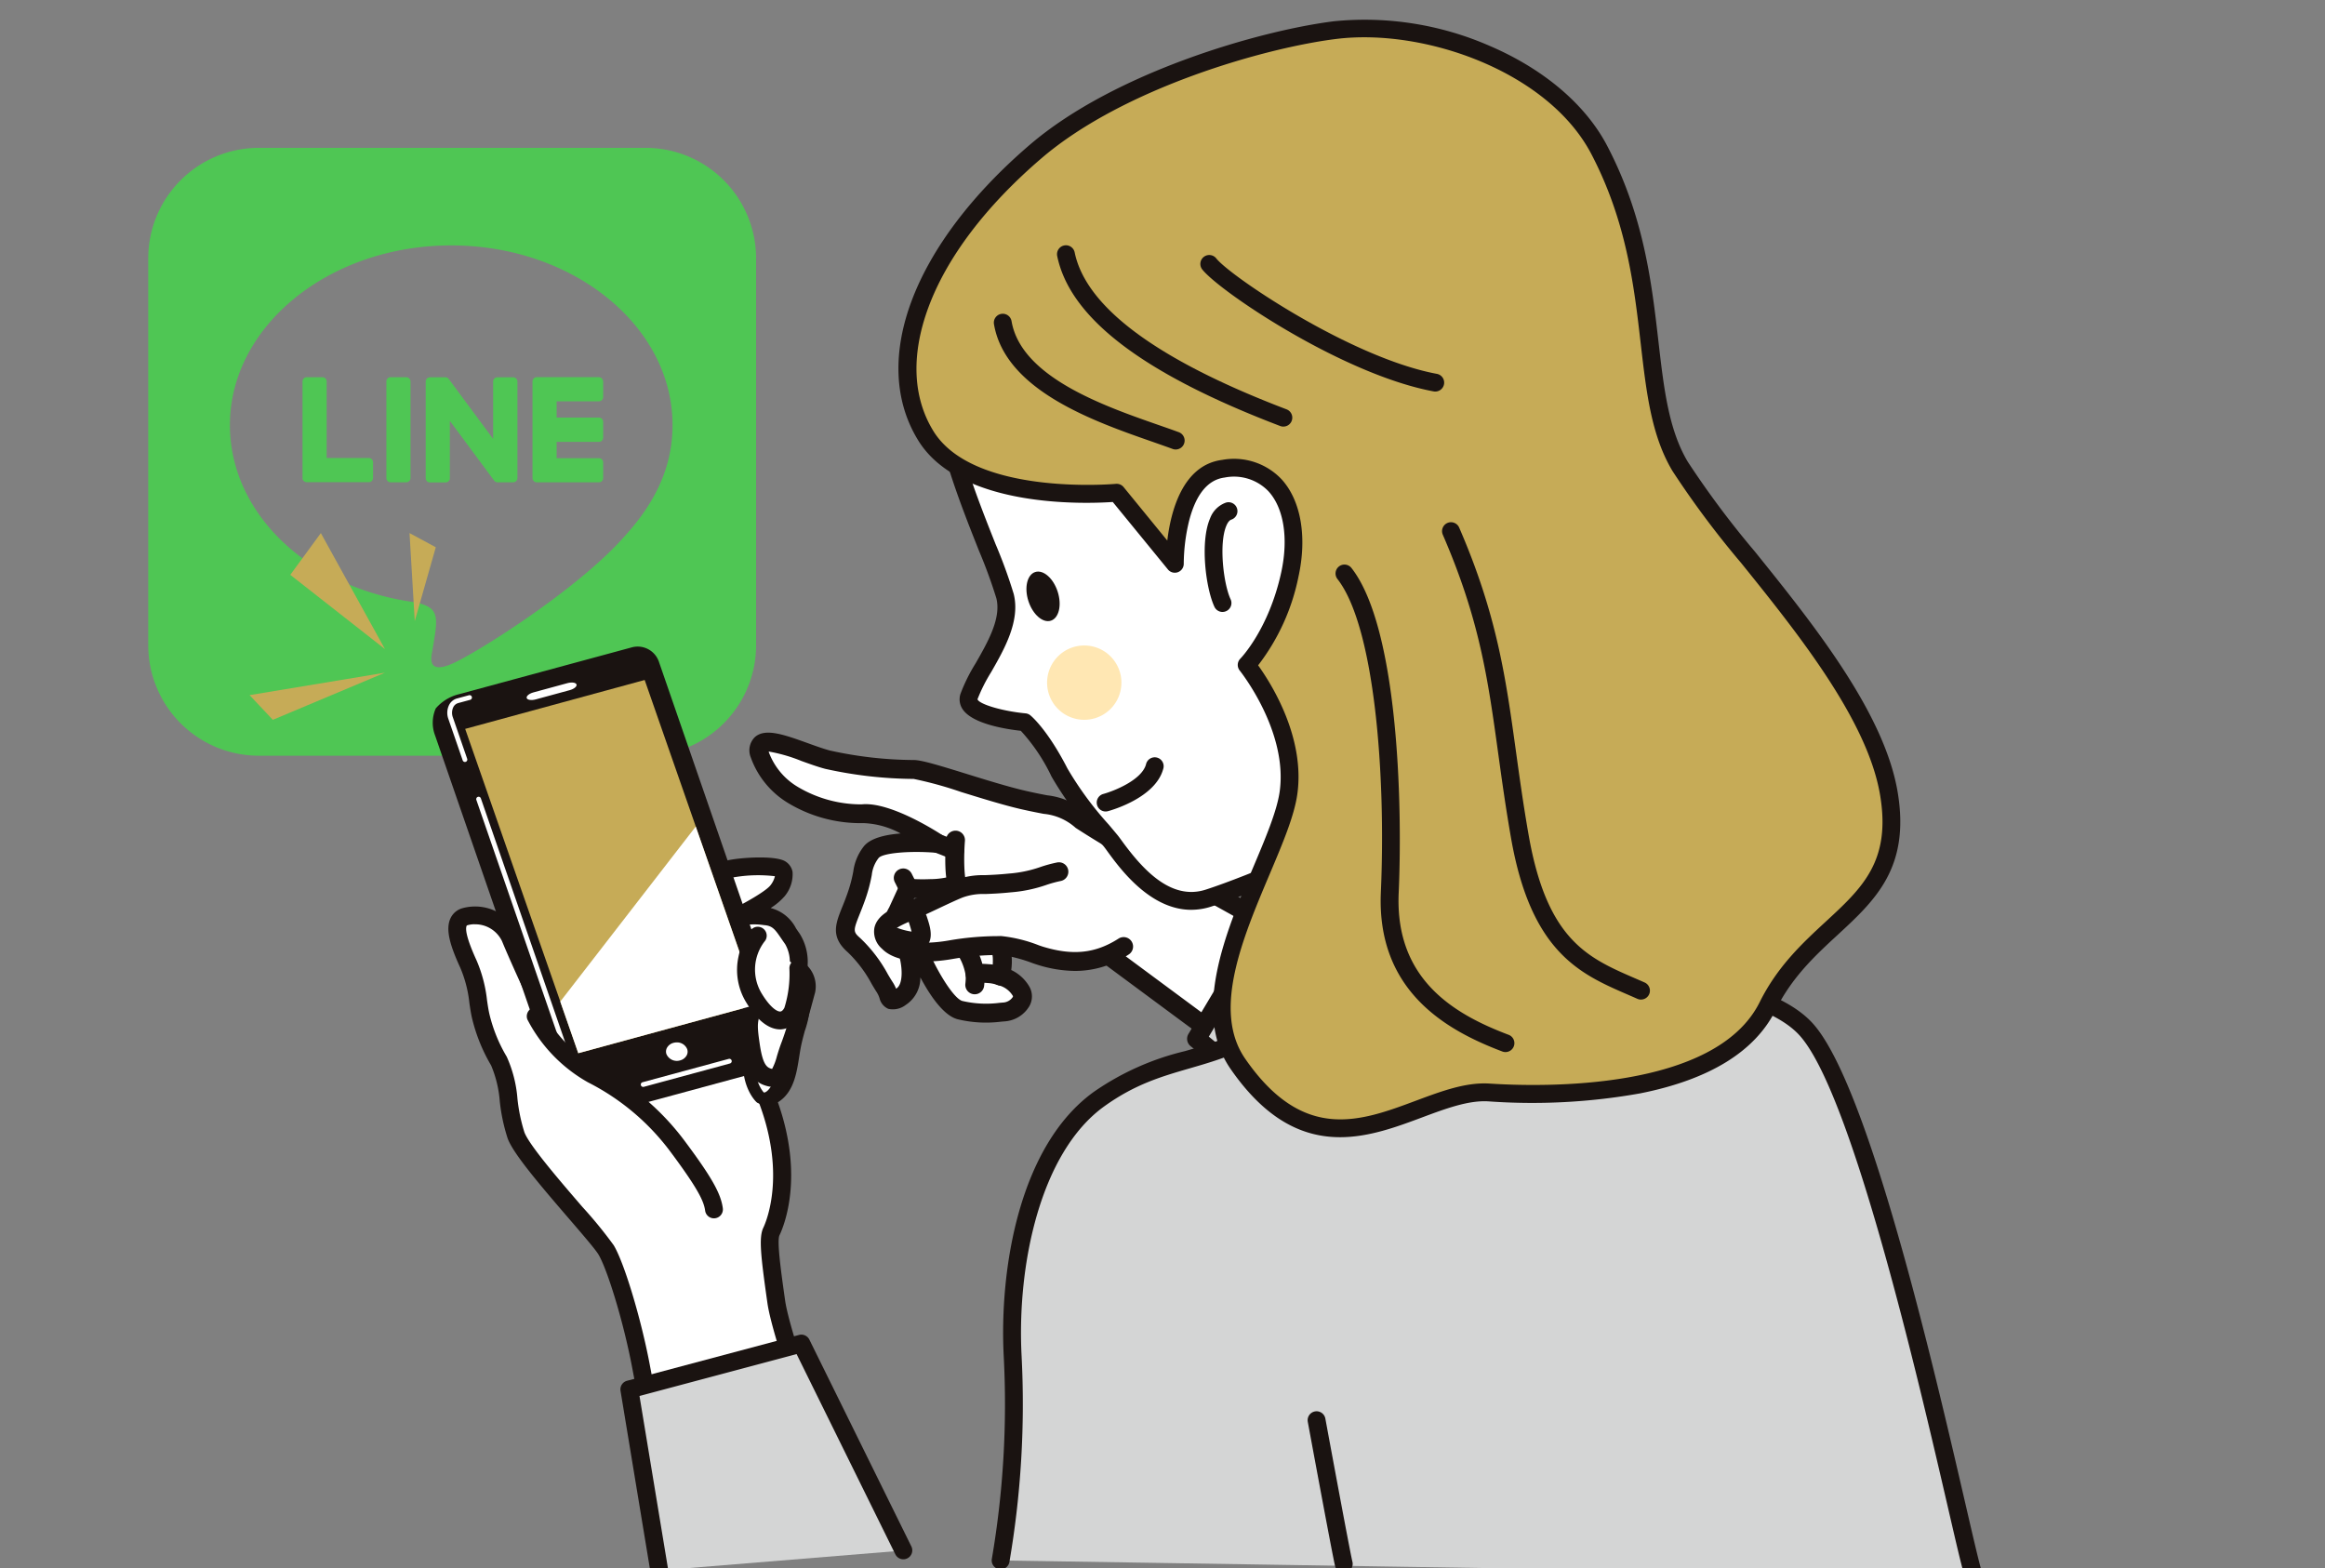 <svg xmlns="http://www.w3.org/2000/svg" xmlns:xlink="http://www.w3.org/1999/xlink" width="298" height="201" viewBox="0 0 298 201"><rect x="0" y="0" width="298" height="201" fill="#808080" stroke="none"/><defs><style>.a{fill:#fff;}.b{fill:none;}.c{clip-path:url(#a);}.d{fill:#4fc654;}.e{clip-path:url(#b);}.f{fill:#1a1311;}.g{fill:#d4d5d5;}.h{fill:#c6ab57;}.i{opacity:0.3;}.j{clip-path:url(#d);}.k{fill:#ffaf00;}</style><clipPath id="a"><rect class="a" width="298" height="201" transform="translate(458 2131)"/></clipPath><clipPath id="b"><rect class="b" width="222.206" height="200.619"/></clipPath><clipPath id="d"><rect class="b" width="9.525" height="9.525"/></clipPath></defs><g transform="translate(-458 -2131)"><g class="c"><path class="d" d="M47.32,32.2V44.561a.549.549,0,0,1-.556.556H44.781a.575.575,0,0,1-.452-.226L38.659,37.24v7.339a.549.549,0,0,1-.556.556H36.12a.549.549,0,0,1-.556-.556V32.214a.549.549,0,0,1,.556-.556h1.965a.525.525,0,0,1,.452.243l5.669,7.652V32.214a.549.549,0,0,1,.556-.556h1.983a.55.55,0,0,1,.574.539Zm-14.26-.556H31.077a.549.549,0,0,0-.556.556V44.561a.549.549,0,0,0,.556.556h1.983a.549.549,0,0,0,.556-.556V32.2a.56.56,0,0,0-.556-.556ZM28.277,42H22.869V32.2a.549.549,0,0,0-.556-.556H20.33a.549.549,0,0,0-.556.556V44.561a.511.511,0,0,0,.157.383.587.587,0,0,0,.383.157H28.26a.549.549,0,0,0,.556-.556V42.561A.557.557,0,0,0,28.277,42ZM57.754,31.64H49.807a.56.56,0,0,0-.556.556V44.561a.56.56,0,0,0,.556.556h7.947a.549.549,0,0,0,.556-.556V42.579a.549.549,0,0,0-.556-.556H52.346V39.935h5.408a.549.549,0,0,0,.556-.556v-2a.549.549,0,0,0-.556-.556H52.346V34.736h5.408a.549.549,0,0,0,.556-.556V32.2A.585.585,0,0,0,57.754,31.64ZM77.91,16.458V66.073A14.165,14.165,0,0,1,63.7,80.16H14.086A14.176,14.176,0,0,1,0,65.952V16.336A14.176,14.176,0,0,1,14.208,2.25H63.823A14.165,14.165,0,0,1,77.91,16.458ZM67.2,37.779c0-12.7-12.73-23.025-28.364-23.025S10.469,25.084,10.469,37.779c0,11.373,10.087,20.9,23.721,22.712,3.322.713,2.939,1.93,2.191,6.4-.122.713-.574,2.8,2.452,1.53S55.163,58.8,61.128,51.952C65.232,47.431,67.2,42.857,67.2,37.779Z" transform="translate(477 2147.7)"/><g transform="translate(489.99 2133.491)"><g class="e"><g class="e"><path class="a" d="M192.321,244.491c-2.9-.49-8.361-2.169-8.361-2.169s.061,1.06.194,2.136a9.112,9.112,0,0,1-.194,2.559,4.2,4.2,0,0,1,2.643,1.976c.636,1.173-.769,2.522-2.206,2.62a15.911,15.911,0,0,1-5.667-.241c-2.33-.644-5.1-7.074-5.1-7.074-.861-2.116-.456-3.077.346-4.039s3.347-3.509,4.262-3.8l-.416-1.024a11.213,11.213,0,0,1-2.872.373,22.434,22.434,0,0,1-2.806-.053l-1.392,3.033a2.97,2.97,0,0,0-.4,1.357c.1.437.828,1.254,1.538,3.193s1.111,5.276-.689,6.327-1.259.035-2.088-1.22-1.964-3.657-3.945-5.4-.906-2.814.279-6.16.566-3.89,1.9-5.7,8.573-1.166,8.573-1.166-6.3-4.171-9.642-3.809a16.991,16.991,0,0,1-8.937-2.412,9.94,9.94,0,0,1-4.231-5.121c-.979-3.58,5.151-.322,8.68.607a51.965,51.965,0,0,0,11.019,1.254c1.587-.009,9.3,2.812,14.041,3.908s4.713.552,7.463,2.617a119.91,119.91,0,0,0,13.182,7.37s17,9.318,17.219,9.864-10.908,11.915-10.908,11.915l-16.228-12.013a11.871,11.871,0,0,1-5.244.3" transform="translate(-87.692 -124.397)"/><path class="f" d="M212.171,255.785a1.208,1.208,0,0,1-.72-.237l-15.758-11.665a13.419,13.419,0,0,1-5.2.171c-1.945-.328-4.931-1.152-6.8-1.7.012.107.024.214.038.322a8.21,8.21,0,0,1-.038,1.928,5.266,5.266,0,0,1,2.349,2.178,2.537,2.537,0,0,1-.04,2.473,4,4,0,0,1-3.147,1.931c-.133.009-.286.023-.458.037a15.534,15.534,0,0,1-5.614-.319c-1.835-.507-3.588-3.189-4.739-5.356a4.16,4.16,0,0,1-1.867,3.526,2.7,2.7,0,0,1-2.238.506,1.973,1.973,0,0,1-1.128-1.363,3.291,3.291,0,0,0-.341-.74c-.208-.315-.429-.688-.662-1.082a16.226,16.226,0,0,0-3.073-4.073c-2.239-1.968-1.56-3.662-.7-5.807.2-.488.417-1.041.639-1.667a17.988,17.988,0,0,0,.775-2.889,6.553,6.553,0,0,1,1.287-3.127c.817-1.114,2.763-1.574,4.775-1.73a10.727,10.727,0,0,0-4.738-1.327,18.005,18.005,0,0,1-9.721-2.6,11.214,11.214,0,0,1-4.745-5.821,2.394,2.394,0,0,1,.5-2.579c1.324-1.224,3.753-.349,6.829.759,1.034.372,2.011.724,2.826.939a50.764,50.764,0,0,0,10.63,1.213c.031,0,.059,0,.087,0,1,0,3.124.644,6.79,1.78,2.514.779,5.363,1.661,7.518,2.159,1.2.278,2.094.449,2.809.585a9.355,9.355,0,0,1,5.108,2.243c2.6,1.954,11.926,6.833,12.793,7.175a1.184,1.184,0,0,1,.243.1c17.374,9.525,17.552,9.963,17.758,10.469.35.859.433,1.063-5.613,7.45-2.73,2.884-5.523,5.739-5.551,5.768a1.208,1.208,0,0,1-.865.363m-16.228-14.434a1.209,1.209,0,0,1,.72.238l15.38,11.386c3.893-3.994,7.9-8.249,9.375-10.01-2.653-1.642-10.833-6.2-16.111-9.093a119.748,119.748,0,0,1-13.356-7.479,7.1,7.1,0,0,0-4.11-1.8c-.735-.141-1.649-.316-2.9-.6-2.242-.518-5.136-1.415-7.69-2.205a48.567,48.567,0,0,0-6.069-1.671c-.03,0-.052,0-.081,0a53.652,53.652,0,0,1-11.257-1.293c-.919-.242-1.992-.628-3.03-1a20.251,20.251,0,0,0-4.206-1.217c.008.037.018.077.03.123a8.663,8.663,0,0,0,3.717,4.421,15.928,15.928,0,0,0,8.154,2.228c3.666-.392,9.758,3.552,10.44,4a1.21,1.21,0,0,1-.776,2.214c-3.436-.3-7.006.017-7.49.677a4.26,4.26,0,0,0-.863,2.156,20.352,20.352,0,0,1-.869,3.236c-.238.673-.47,1.25-.673,1.759-.86,2.146-.857,2.29.052,3.089a18.443,18.443,0,0,1,3.558,4.658c.228.384.424.716.6.98a4.924,4.924,0,0,1,.446.854l.021-.013c.943-.55.843-3.006.163-4.866a13.308,13.308,0,0,0-1.1-2.3,3.713,3.713,0,0,1-.483-1.043,3.492,3.492,0,0,1,.5-2.163l1.376-3a1.2,1.2,0,0,1,1.236-.7,22.172,22.172,0,0,0,2.636.045,10.523,10.523,0,0,0,2.538-.315,1.218,1.218,0,0,1,1.488.7l.417,1.024a1.209,1.209,0,0,1-.752,1.608,20.49,20.49,0,0,0-3.7,3.424c-.468.561-.872,1.047-.155,2.809,1.221,2.825,3.249,6.072,4.306,6.364a13.447,13.447,0,0,0,4.759.242c.19-.017.359-.032.5-.041a1.6,1.6,0,0,0,1.191-.683c.058-.107.043-.136.033-.153a2.993,2.993,0,0,0-1.9-1.387,1.21,1.21,0,0,1-.857-1.432,7.78,7.78,0,0,0,.174-2.145c-.136-1.1-.2-2.169-.2-2.214a1.21,1.21,0,0,1,1.564-1.226c.054.016,5.415,1.662,8.207,2.132a10.641,10.641,0,0,0,4.657-.252,1.2,1.2,0,0,1,.386-.064m-26-3.049c.048.088.115.2.172.3.118.2.259.446.414.735a4.783,4.783,0,0,1,.89-1.487,32.65,32.65,0,0,1,2.439-2.49q-.241.013-.5.02c-.9.024-1.595.015-2.085,0l-1.047,2.279c-.011.025-.024.05-.037.074a3.586,3.586,0,0,0-.243.569M206.1,231.61c.026.006.053.012.079.019-.033-.01-.06-.015-.079-.019" transform="translate(-86.069 -122.767)"/><path class="a" d="M218.784,281.7a5.352,5.352,0,0,0-1.562-.319c-1.818-.137-1.724.064-1.724.064a8.2,8.2,0,0,0-1.747-3.9" transform="translate(-122.517 -159.077)"/><path class="f" d="M217.158,281.282a1.207,1.207,0,0,1-.464-.093,4.446,4.446,0,0,0-1.187-.23,10.576,10.576,0,0,0-1.132-.041,1.2,1.2,0,0,1-1.7-.93h0a7.016,7.016,0,0,0-1.432-3.247,1.21,1.21,0,0,1,1.765-1.656,8.48,8.48,0,0,1,1.8,3.41c.262.008.552.026.876.051a6.483,6.483,0,0,1,1.948.414,1.21,1.21,0,0,1-.477,2.322" transform="translate(-120.892 -157.453)"/><path class="a" d="M206.679,247.449s1.785.671,2.16.89" transform="translate(-118.463 -141.832)"/><path class="f" d="M207.213,247.925a1.2,1.2,0,0,1-.611-.166c-.2-.109-1.179-.5-1.974-.8a1.21,1.21,0,1,1,.851-2.265,24.618,24.618,0,0,1,2.346.98,1.21,1.21,0,0,1-.612,2.254" transform="translate(-116.838 -140.206)"/><path class="a" d="M211.855,246.438s-.394,5.017.442,6.241" transform="translate(-121.377 -141.252)"/><path class="f" d="M210.661,252.266a1.213,1.213,0,0,1-1-.529c-.971-1.422-.777-5.382-.649-7.018a1.21,1.21,0,0,1,2.413.189c-.187,2.4-.076,4.955.237,5.468a1.209,1.209,0,0,1-1,1.89" transform="translate(-119.738 -139.628)"/><path class="g" d="M315.351,307.721s-6.367-4.538-13.022-9.27-17.973-14.072-17.973-14.072l9.651-16.178,28.845,11.331" transform="translate(-162.986 -153.726)"/><path class="f" d="M313.726,307.307a1.206,1.206,0,0,1-.7-.224s-6.367-4.538-13.02-9.27c-6.613-4.7-17.927-14.031-18.041-14.125a1.21,1.21,0,0,1-.269-1.553l9.651-16.178a1.211,1.211,0,0,1,1.482-.506l28.846,11.331a1.21,1.21,0,0,1-.885,2.253L292.9,268.078l-8.592,14.4c2.7,2.209,11.577,9.432,17.1,13.36,6.655,4.733,13.022,9.271,13.022,9.271a1.21,1.21,0,0,1-.7,2.2" transform="translate(-161.362 -152.102)"/><path class="a" d="M212.819,255.949c-2.351.479-2.594,1.055-6.26,1.432s-4.762.028-6.538.749-4.8,2.272-6.58,2.994-4.332,1.887-2.414,3.846c1.483,1.514,5.209,1.462,8.026.953a38.5,38.5,0,0,1,6.388-.529c1.259-.035,4.359,1.12,4.99,1.313,4.36,1.33,7.573.818,10.668-1.157" transform="translate(-109.102 -146.704)"/><path class="f" d="M213.294,267.034a16.574,16.574,0,0,1-4.84-.795c-.12-.037-.324-.105-.586-.195a19.377,19.377,0,0,0-4.018-1.065l-.51.011a34.637,34.637,0,0,0-5.7.5c-1.561.283-6.834,1.022-9.105-1.3a2.886,2.886,0,0,1-.977-2.666c.335-1.615,2.137-2.471,3.8-3.147.857-.348,2.062-.919,3.229-1.47,1.2-.565,2.432-1.15,3.351-1.524a9.914,9.914,0,0,1,3.736-.625c.8-.031,1.8-.07,3.134-.207a15.753,15.753,0,0,0,3.963-.816,17.333,17.333,0,0,1,2.179-.6,1.21,1.21,0,1,1,.483,2.371,15.178,15.178,0,0,0-1.9.526,18,18,0,0,1-4.473.924c-1.413.146-2.453.186-3.288.218a7.648,7.648,0,0,0-2.918.449c-.856.348-2.062.919-3.228,1.47-1.2.566-2.433,1.15-3.351,1.524-2.074.843-2.317,1.283-2.342,1.4a1.168,1.168,0,0,0,.336.481c.914.933,3.77,1.182,6.947.609a37.221,37.221,0,0,1,6.076-.537l.494-.011a18.354,18.354,0,0,1,4.863,1.193c.229.078.408.14.513.172,3.826,1.167,6.716.862,9.665-1.02a1.21,1.21,0,1,1,1.3,2.04,12.345,12.345,0,0,1-6.833,2.089" transform="translate(-107.477 -145.078)"/><path class="a" d="M217.745,288.058a8.128,8.128,0,0,0,.042-1.373" transform="translate(-124.806 -164.321)"/><path class="f" d="M216.122,287.655a1.209,1.209,0,0,1-1.2-1.339,7.152,7.152,0,0,0,.048-1.067,1.21,1.21,0,0,1,2.394-.356,8.334,8.334,0,0,1-.036,1.681,1.21,1.21,0,0,1-1.2,1.08" transform="translate(-123.181 -162.708)"/><line class="a" x1="0.653" y1="1.296" transform="translate(83.793 110.059)"/><path class="f" d="M195.346,258.736a1.209,1.209,0,0,1-1.082-.666l-.653-1.3a1.21,1.21,0,1,1,2.161-1.088l.653,1.3a1.21,1.21,0,0,1-1.079,1.754" transform="translate(-110.899 -146.171)"/><path class="a" d="M193.508,272.336a7.961,7.961,0,0,0,2.915.56c1.089-.144.394-1.985.108-2.874" transform="translate(-110.914 -154.77)"/><path class="f" d="M194.484,272.5a9.729,9.729,0,0,1-3.036-.659,1.21,1.21,0,0,1,.869-2.258,8.967,8.967,0,0,0,1.817.475c-.079-.374-.236-.849-.309-1.073l-.07-.216a1.21,1.21,0,0,1,2.3-.741l.065.2c.334,1.015.792,2.406.16,3.412a1.814,1.814,0,0,1-1.328.832,3.7,3.7,0,0,1-.473.029" transform="translate(-109.289 -153.145)"/><path class="a" d="M105.324,263.61c-1.1-1.523-1.584-2.75-3.509-2.9a9.149,9.149,0,0,0-3.976.272s4.57-2.217,5.586-3.549c.677-.888,1.228-2.283.383-2.791s-4.948-.385-6.641.037a40.809,40.809,0,0,0-7.023,2.829c-.762.549-8.209,3.842-10.75,8.07-1.559,2.593-2.18,7.32-2.4,12.032a11.88,11.88,0,0,1-2.134-2.1,133.224,133.224,0,0,1-5.7-12.059,5.012,5.012,0,0,0-5.792-2.69c-1.87.55-.743,3.51.44,6.091s1.138,4.928,1.6,6.789a20.771,20.771,0,0,0,2.3,5.627c1.309,2.37,1.094,6.556,2.192,9.518s10.316,12.645,11.54,14.676,3.335,8.9,4.472,14.9,4.419,22.677,4.419,22.677l3.672-.479,19.324-1.554c-.074-.026-1.826-4.157-2.1-4.809-1.907-4.577-7.349-19.666-7.975-24.073-.715-5.034-1.1-8.014-.627-9.009,1.123-2.346,3.117-9.493-1.634-19.542,0,0-.046,3.513,2.156,1.8,1.643-1.279,1.713-4.033,2.14-6.176.461-2.314,1.548-4.982,1.136-6.956a8.087,8.087,0,0,1-.345-2.875,5.811,5.811,0,0,0-.758-3.765" transform="translate(-35.751 -145.764)"/><path class="f" d="M88.794,340.658a1.143,1.143,0,0,1-1.12-.922c-.033-.167-3.3-16.743-4.42-22.685-1.161-6.133-3.243-12.728-4.328-14.528-.41-.679-2.053-2.586-3.793-4.605-4.014-4.658-7.14-8.37-7.841-10.263a23.367,23.367,0,0,1-1.01-4.749,14.707,14.707,0,0,0-1.111-4.612,21.977,21.977,0,0,1-2.409-5.9c-.165-.663-.267-1.353-.374-2.084a15.692,15.692,0,0,0-1.157-4.507c-1.254-2.738-1.952-4.865-1.278-6.343a2.392,2.392,0,0,1,1.556-1.321,6.123,6.123,0,0,1,7.174,3.357c1.021,2.51,4.569,10.335,5.59,11.85a2.9,2.9,0,0,0,.2.251c.377-4.746,1.171-8.076,2.41-10.137,2.238-3.724,7.8-6.667,10.171-7.923.372-.2.794-.42.894-.488a40.887,40.887,0,0,1,7.411-3.008c1.551-.385,6.173-.708,7.506.093a2,2,0,0,1,.942,1.361,4.4,4.4,0,0,1-1.005,3.1,8.017,8.017,0,0,1-1.805,1.528,5.034,5.034,0,0,1,3.254,2.609c.147.216.3.443.469.677a6.817,6.817,0,0,1,.961,4.6c0,.016,0,.032-.008.047a10.9,10.9,0,0,0,.341,2.423,12.372,12.372,0,0,1-.647,5.422c-.186.7-.361,1.359-.487,1.99-.083.416-.152.855-.222,1.3-.313,1.994-.667,4.253-2.338,5.553a4.617,4.617,0,0,1-.393.275c3.363,9.524.808,15.79.2,17.059-.352.753.247,4.968.728,8.355.591,4.16,5.91,19.021,7.9,23.794.382.917,1.747,4.121,2,4.627a1.144,1.144,0,0,1-.868,1.762l-19.295,1.551-3.645.476a1.171,1.171,0,0,1-.149.009M63.06,260.2a3.238,3.238,0,0,0-.907.123c-.1.029-.108.049-.12.076-.172.379-.091,1.457,1.276,4.443a17.776,17.776,0,0,1,1.341,5.126c.1.674.193,1.309.331,1.864a19.524,19.524,0,0,0,2.192,5.35,16.107,16.107,0,0,1,1.374,5.4,21.808,21.808,0,0,0,.889,4.278c.614,1.656,4.553,6.227,7.429,9.565a56.079,56.079,0,0,1,4.019,4.918c1.338,2.218,3.494,9.36,4.616,15.283.959,5.062,3.471,17.86,4.21,21.617l2.61-.341.056-.006,17.677-1.422c-.334-.77-.783-1.847-1.415-3.362-1.791-4.3-7.394-19.723-8.052-24.351-.856-6.024-1.123-8.418-.527-9.664.336-.7,2.946-6.675-.523-15.933-1.16-.744-1.23-2.567-1.223-3.129a1.143,1.143,0,0,1,2.177-.474q.3.636.568,1.258c.837-.8,1.09-2.413,1.335-3.976.073-.463.148-.941.238-1.394.14-.7.332-1.428.519-2.13a11.012,11.012,0,0,0,.619-4.368,9.082,9.082,0,0,1-.349-3.331,4.581,4.581,0,0,0-.563-2.874c-.182-.253-.348-.5-.507-.731-.813-1.2-1.146-1.619-2.163-1.7l-.067-.007a8.171,8.171,0,0,0-3.441.217,1.143,1.143,0,0,1-.879-2.107c1.8-.872,4.59-2.446,5.176-3.213a2.98,2.98,0,0,0,.57-1.161,18.312,18.312,0,0,0-5.642.209,42.335,42.335,0,0,0-6.631,2.647,11.727,11.727,0,0,1-1.158.651c-2.205,1.167-7.37,3.9-9.281,7.08-1.224,2.036-1.977,5.9-2.237,11.5a1.143,1.143,0,0,1-1.866.831,12.548,12.548,0,0,1-2.358-2.342c-1.217-1.805-4.91-10.048-5.812-12.267a3.811,3.811,0,0,0-3.5-2.147m49.126,76.2a1.142,1.142,0,0,1,.307.17,1.139,1.139,0,0,0-.307-.17m0,0h0m0,0h0m-6.545-70.22v0m0,0v0m0,0v0m-1.092-.34h0Z" transform="translate(-34.213 -144.23)"/><path class="f" d="M57.055,197.681a4.988,4.988,0,0,1,2.5-1.488L81.78,190.17a2.1,2.1,0,0,1,2.5,1.321L100.6,238.708a3.848,3.848,0,0,1,0,2.809,4.985,4.985,0,0,1-2.5,1.488l-22.224,6.022a2.1,2.1,0,0,1-2.5-1.321L57.051,200.49a3.847,3.847,0,0,1,0-2.809" transform="translate(-32.552 -108.962)"/><path class="f" d="M74.334,248.835a2.885,2.885,0,0,1-2.706-1.9L55.307,199.716a4.565,4.565,0,0,1,.085-3.473,5.7,5.7,0,0,1,2.942-1.811l22.225-6.023a2.877,2.877,0,0,1,3.418,1.808L100.3,237.435a4.564,4.564,0,0,1-.085,3.473,5.694,5.694,0,0,1-2.942,1.81l-22.224,6.023a2.727,2.727,0,0,1-.712.094M56.674,197.072h0a3.287,3.287,0,0,0,.076,2.144l16.321,47.218a1.342,1.342,0,0,0,1.575.834l22.224-6.023a4.4,4.4,0,0,0,2.059-1.166,3.291,3.291,0,0,0-.076-2.145L82.533,190.717a1.341,1.341,0,0,0-1.575-.833l-22.224,6.023a4.4,4.4,0,0,0-2.059,1.166" transform="translate(-31.53 -107.938)"/><path class="h" d="M79.239,246.191l23.006-6.268-14.5-41.567-23.006,6.268Z" transform="translate(-37.106 -113.693)"/><path class="a" d="M83.2,201.11c.081.247.6.325,1.161.173l4.357-1.187c.558-.152.948-.478.868-.726s-.6-.325-1.161-.173l-4.357,1.187c-.558.152-.948.478-.867.726" transform="translate(-47.682 -114.131)"/><path class="a" d="M123.367,307.9a2.2,2.2,0,0,0,2.679,1.306,1.913,1.913,0,0,0,1.433-2.42,2.2,2.2,0,0,0-2.679-1.306,1.913,1.913,0,0,0-1.433,2.42" transform="translate(-70.658 -175.045)"/><path class="f" d="M124.413,309.023a2.923,2.923,0,0,1-2.8-1.908,2.527,2.527,0,0,1,.173-2.013,2.865,2.865,0,0,1,1.784-1.386,2.973,2.973,0,0,1,3.6,1.8,2.526,2.526,0,0,1-.173,2.013,2.863,2.863,0,0,1-1.784,1.386,3.068,3.068,0,0,1-.807.108m-.029-3.887a1.57,1.57,0,0,0-.41.054,1.333,1.333,0,0,0-.837.633,1,1,0,0,0-.071.808,1.451,1.451,0,0,0,1.754.81,1.334,1.334,0,0,0,.837-.633,1,1,0,0,0,.071-.808,1.4,1.4,0,0,0-1.345-.865" transform="translate(-69.632 -174.02)"/><path class="a" d="M61.633,211.469a.305.305,0,0,1-.289-.206l-1.833-5.3a2.288,2.288,0,0,1,.093-1.808,1.623,1.623,0,0,1,1.012-.826l1.527-.414a.305.305,0,0,1,.16.589l-1.527.414a1.007,1.007,0,0,0-.633.522,1.677,1.677,0,0,0-.055,1.323l1.832,5.3a.306.306,0,0,1-.189.388.314.314,0,0,1-.1.017" transform="translate(-34.029 -116.298)"/><path class="a" d="M117.786,315.709a.305.305,0,0,1-.08-.6l11.044-2.993a.305.305,0,0,1,.16.589L117.865,315.7a.3.3,0,0,1-.079.011" transform="translate(-67.337 -178.891)"/><path class="a" d="M83.081,272.263a2.419,2.419,0,0,1-2.269-1.595L68.076,233.821a.305.305,0,1,1,.577-.2L81.39,270.469a1.792,1.792,0,0,0,2.128,1.126l3.041-.824a.305.305,0,0,1,.16.589l-3.041.824a2.279,2.279,0,0,1-.6.079" transform="translate(-39.01 -133.788)"/><path class="a" d="M107.185,325.907c-.21-1.565-1.224-3.469-4.731-8.167A31.2,31.2,0,0,0,91.549,308.6a13.093,13.093,0,0,1-6.192-6.1l-2.2,1.627,11.659,25.647Z" transform="translate(-47.664 -173.385)"/><path class="f" d="M107.213,323.655a1.143,1.143,0,0,1-1.132-.991c-.165-1.227-.957-2.87-4.514-7.635a30.162,30.162,0,0,0-10.511-8.811A19.479,19.479,0,0,1,83.3,298.17a1.143,1.143,0,0,1,2.1-.9,17.353,17.353,0,0,0,6.7,6.91,32.436,32.436,0,0,1,11.3,9.477c3.489,4.673,4.691,6.787,4.948,8.7a1.144,1.144,0,0,1-.981,1.286,1.241,1.241,0,0,1-.154.01" transform="translate(-47.693 -169.991)"/><path class="a" d="M150.193,308.048c-1,4.652,1.221,6.7,1.221,6.7,1.712.741,2.89-2.646,3.568-4.972" transform="translate(-85.939 -176.565)"/><path class="f" d="M150.865,314.6a1.951,1.951,0,0,1-.78-.167.762.762,0,0,1-.215-.14c-.1-.1-2.526-2.406-1.449-7.425a.763.763,0,0,1,1.493.32c-.773,3.606.515,5.432.9,5.88a.356.356,0,0,0,.216-.037c.469-.22,1.23-1.177,2.2-4.485a.763.763,0,0,1,1.466.428c-.954,3.269-1.854,4.9-3.012,5.439a1.9,1.9,0,0,1-.813.186" transform="translate(-84.913 -175.54)"/><path class="a" d="M150.767,290.153c-.953,1.945-.933,2.748-.554,5.35s.949,3.808,2.471,4.147,1.63-1.754,2.5-4.037,1.725-5.562,2.163-7.189a2.754,2.754,0,0,0-.654-2.263" transform="translate(-85.959 -164.02)"/><path class="f" d="M151.5,299.3a2.762,2.762,0,0,1-.6-.071c-2.491-.556-3.023-2.823-3.354-5.1-.4-2.723-.432-3.791.659-6.018a1.143,1.143,0,1,1,2.053,1.006c-.812,1.658-.813,2.181-.449,4.682.4,2.72.931,3.049,1.589,3.2h0a7.471,7.471,0,0,0,.618-1.637c.156-.513.333-1.093.561-1.691.778-2.045,1.551-4.93,2.013-6.654l.114-.425a1.693,1.693,0,0,0-.461-1.275,1.143,1.143,0,1,1,1.822-1.382,3.791,3.791,0,0,1,.847,3.252l-.114.422c-.473,1.766-1.265,4.722-2.085,6.876-.2.525-.358,1.043-.51,1.544-.427,1.4-1,3.273-2.7,3.273" transform="translate(-84.425 -162.485)"/><path class="a" d="M93.3,264.8l2.308,6.615,23.006-6.268-7.948-22.783Z" transform="translate(-53.48 -138.917)"/><path class="a" d="M155.772,279.292s.082,3.934-.766,5.582-2.793,1.774-4.947-1.823a7.045,7.045,0,0,1,.535-7.951" transform="translate(-85.441 -157.681)"/><path class="f" d="M151.908,285.591c-1.059,0-2.65-.624-4.365-3.487a7.957,7.957,0,0,1-.971-5.841,7.811,7.811,0,0,1,1.658-3.486,1.144,1.144,0,0,1,1.658,1.576,5.926,5.926,0,0,0-.383,6.576c1.051,1.756,1.945,2.375,2.4,2.375h.016c.251-.008.442-.309.534-.488a14.537,14.537,0,0,0,.639-5.036,1.143,1.143,0,0,1,2.286-.047c.009.432.06,4.276-.892,6.128A2.929,2.929,0,0,1,152,285.59l-.088,0" transform="translate(-83.906 -156.146)"/><path class="g" d="M350.334,363.555c-.655.327-12.354-59.942-21.574-70.055-10.289-11.284-59.426-7.477-67.716-1.332s-14.582,4.309-22.894,10.294-11.768,20.152-11.063,33.08a117.58,117.58,0,0,1-1.549,26.049" transform="translate(-129.273 -164.08)"/><path class="f" d="M348.791,363.181a1.164,1.164,0,0,1-.494-.109c-.69-.325-.69-.325-2.9-9.874-3.672-15.871-12.269-53.039-19.021-60.445-4.226-4.634-16.838-7.186-33.738-6.829-14.336.3-28.59,2.784-32.451,5.646-4.358,3.23-8.206,4.345-11.927,5.423-3.616,1.048-7.032,2.037-10.98,4.879-8.2,5.9-11.228,20.372-10.589,32.089a119.986,119.986,0,0,1-1.569,26.331,1.144,1.144,0,1,1-2.246-.441,117.574,117.574,0,0,0,1.529-25.766c-.623-11.436,2.025-27.222,11.538-34.07a34.46,34.46,0,0,1,11.68-5.221c3.689-1.069,7.174-2.078,11.2-5.063,8.627-6.395,58.484-10.321,69.243,1.481,7.156,7.848,15.533,44.066,19.56,61.471.975,4.215,1.823,7.883,2.1,8.694a1.117,1.117,0,0,1,.089.149,1.144,1.144,0,0,1-.512,1.536,1.162,1.162,0,0,1-.518.12" transform="translate(-127.736 -162.562)"/><path class="a" d="M302.821,239.943c-.316,0,2.423,18.947-1.671,24.367a4.417,4.417,0,0,1-.458.52c-4.748,4.585,38.641-9.005,39.3-9.66s-12.444-23.741-12.444-23.741Z" transform="translate(-172.141 -132.649)"/><path class="f" d="M300.291,265.5a3.369,3.369,0,0,1-.857-.087,1.114,1.114,0,0,1-.863-.79,1.5,1.5,0,0,1,.565-1.369,3.728,3.728,0,0,0,.379-.432c3.063-4.055,2.022-16.845,1.63-21.659-.2-2.411-.2-2.456.081-2.761a.785.785,0,0,1,.32-.207h0l24.723-8.514a.763.763,0,0,1,.913.345c.032.058,3.314,5.844,6.473,11.637,6.659,12.208,6.387,12.48,5.846,13.022-.628.628-13.518,4.543-18.788,6.07-10.884,3.154-17.738,4.746-20.423,4.746m2.256-26.035c.023.384.071.968.12,1.575.443,5.441,1.48,18.184-1.934,22.7-.063.084-.128.166-.2.244,1.509-.056,5.968-.731,19.036-4.494,8.662-2.494,16.554-5.049,18.534-5.8-.967-2.635-7.544-14.595-11.941-22.36Zm-.75.215h0Zm.262-.047-.015.005a.769.769,0,0,1-.247.041.763.763,0,0,0,.262-.047" transform="translate(-171.115 -131.623)"/><path class="a" d="M320.406,420.634s3.153,17.093,3.485,18.42" transform="translate(-183.649 -241.097)"/><path class="f" d="M322.353,438.663a1.145,1.145,0,0,1-1.11-.867c-.337-1.347-3.371-17.791-3.5-18.491a1.144,1.144,0,0,1,2.251-.415c.875,4.744,3.2,17.29,3.47,18.35a1.146,1.146,0,0,1-1.111,1.423" transform="translate(-182.111 -239.56)"/><path class="a" d="M208.316,101.108c-.262,8.04,6.785,22.032,7.908,26.5s-3.587,9.607-4.621,12.89c-.8,2.543,7.143,3.279,7.143,3.279s1.96,1.57,4.457,6.442c1.437,2.8,4.076,5.761,6.55,8.744,1.117,1.345,5.979,9.458,12.526,7.363s20.689-8.487,20.689-8.487l.931-41.875L249.84,94.907s-24.136-1.424-25.651-1.2-15.872,7.4-15.872,7.4" transform="translate(-119.398 -53.699)"/><path class="f" d="M238.561,166.292c-5.288,0-9.15-5.3-10.736-7.478-.206-.283-.368-.507-.486-.65-.364-.438-.731-.875-1.1-1.312a45.226,45.226,0,0,1-5.591-7.64,23.492,23.492,0,0,0-3.935-5.864c-1.829-.2-6.194-.864-7.455-2.761a2.257,2.257,0,0,1-.283-1.961,21.974,21.974,0,0,1,1.939-3.916c1.552-2.709,3.311-5.779,2.664-8.351a64.449,64.449,0,0,0-2.233-6.1c-2.49-6.277-5.9-14.873-5.709-20.719a1.142,1.142,0,0,1,.632-.986c3.406-1.7,14.64-7.266,16.212-7.5,1.555-.236,21.839.945,25.89,1.184a1.145,1.145,0,0,1,.884.507L263.316,113.8a1.145,1.145,0,0,1,.192.66l-.931,41.874a1.145,1.145,0,0,1-.672,1.017c-.58.262-14.277,6.442-20.811,8.534a8.261,8.261,0,0,1-2.532.405m-30.641-66c.1,5.375,3.237,13.287,5.554,19.128A63.505,63.505,0,0,1,215.8,125.8c.872,3.467-1.218,7.115-2.9,10.046a20.748,20.748,0,0,0-1.741,3.466c.247.645,3.244,1.527,6.159,1.8a1.143,1.143,0,0,1,.609.246c.088.07,2.181,1.781,4.76,6.813a43.065,43.065,0,0,0,5.308,7.213q.554.659,1.105,1.321c.152.183.338.439.574.763,2.661,3.652,6.283,7.661,10.723,6.242,5.611-1.8,17.054-6.868,19.91-8.146l.907-40.792L247.67,94.488c-9.219-.541-23.656-1.31-24.853-1.171-1.034.21-9.123,4.1-14.9,6.975" transform="translate(-117.863 -52.172)"/><path class="h" d="M214.035,18.445c-15.29,13.084-19.7,27.354-14.1,36.443S224.4,62.2,224.4,62.2l7.449,9.111s-.157-11.37,6.225-12.189c7.266-.932,10.222,5.781,8.525,13.545s-5.541,11.6-5.541,11.6,6.527,8.044,5.363,16.39-13.255,24.942-6.5,34.723c11.446,16.563,23.041,3.085,32.212,3.684s30.006.406,35.709-11.085c5.78-11.646,17.981-12.578,15.53-27.222S302.648,68.92,296.617,58.817c-5.678-9.514-1.893-24.33-10.354-40.54C280.608,7.442,264.473,1.409,252.41,2.9c-8.695,1.074-27.4,6.156-38.375,15.545" transform="translate(-113.262 -1.534)"/><path class="f" d="M251.45,143.264c-4.576,0-9.383-2.015-14.049-8.767-4.968-7.189-.595-17.533,2.919-25.844,1.561-3.694,3.036-7.182,3.386-9.686,1.081-7.742-5.057-15.436-5.118-15.513a1.144,1.144,0,0,1,.081-1.529c.034-.035,3.637-3.739,5.232-11.039.953-4.362.342-8.255-1.635-10.413a6.136,6.136,0,0,0-5.628-1.755c-2.128.274-3.653,2.128-4.533,5.513a23.837,23.837,0,0,0-.693,5.527,1.144,1.144,0,0,1-2.029.739l-7.07-8.649c-3.417.234-19.562.844-24.938-7.895-6.279-10.206-.652-25.087,14.334-37.911l.744.869-.744-.869C222.647,6.682,241.421,1.377,250.685.232a39.931,39.931,0,0,1,19.92,3.15c6.967,2.984,12.325,7.541,15.087,12.832,4.713,9.028,5.694,17.536,6.56,25.042.7,6.078,1.307,11.327,3.763,15.442a117.372,117.372,0,0,0,8.6,11.508c7.391,9.18,16.59,20.6,18.3,30.83,1.624,9.7-2.9,13.873-7.684,18.291-2.876,2.655-5.85,5.4-7.949,9.628-2.642,5.323-8.481,8.92-17.354,10.689a78.758,78.758,0,0,1-19.453,1.028c-2.552-.163-5.456.916-8.528,2.062-3.214,1.2-6.781,2.53-10.5,2.53m-10.5-60.475c1.639,2.279,6.042,9.194,5.022,16.495-.391,2.8-1.852,6.258-3.544,10.26-3.467,8.2-7.4,17.5-3.144,23.655,7.446,10.775,14.779,8.04,21.87,5.393,3.308-1.234,6.433-2.4,9.476-2.2,6.686.436,28.94.973,34.61-10.452,2.286-4.606,5.559-7.627,8.446-10.292,4.693-4.331,8.4-7.752,6.98-16.233-1.613-9.635-10.6-20.8-17.828-29.773a118.514,118.514,0,0,1-8.785-11.77c-2.707-4.536-3.339-10.012-4.071-16.352-.843-7.309-1.8-15.594-6.315-24.246C278.148,6.7,262.3,1.1,250.966,2.5c-9,1.112-27.213,6.243-37.771,15.279C206.032,23.91,201,30.564,198.642,37.023c-2.193,6.007-1.958,11.447.679,15.733,5.153,8.376,23.209,6.786,23.39,6.769a1.148,1.148,0,0,1,.992.415l5.6,6.854c.445-3.734,1.954-9.69,7.039-10.342a8.4,8.4,0,0,1,7.6,2.478c2.479,2.705,3.295,7.358,2.183,12.446a27.48,27.48,0,0,1-5.186,11.413" transform="translate(-111.678 0)"/><path class="f" d="M237.285,168.38c.554,1.722.163,3.387-.873,3.718s-2.326-.8-2.88-2.518-.163-3.387.873-3.719,2.326.8,2.88,2.518" transform="translate(-133.71 -95.035)"/><path class="a" d="M257.064,229s5.422-1.483,6.277-4.594" transform="translate(-147.343 -128.624)"/><path class="f" d="M255.528,228.607a1.144,1.144,0,0,1-.3-2.247c1.336-.368,4.919-1.767,5.476-3.794a1.143,1.143,0,1,1,2.2.606c-1,3.634-6.458,5.224-7.078,5.393a1.138,1.138,0,0,1-.3.041" transform="translate(-145.807 -127.088)"/><path class="a" d="M290.626,159.436c-1.231-2.629-2.077-10.848.771-11.776" transform="translate(-165.923 -84.635)"/><path class="f" d="M289.094,159.043a1.144,1.144,0,0,1-1.036-.659c-1.117-2.386-1.862-8.325-.561-11.327a3.371,3.371,0,0,1,2.013-2.021,1.143,1.143,0,0,1,.709,2.174c-.285.093-.5.463-.624.756-1,2.3-.372,7.513.534,9.447a1.144,1.144,0,0,1-1.035,1.628" transform="translate(-164.391 -83.099)"/><path class="f" d="M246.816,105.783a1.136,1.136,0,0,1-.4-.071c-.763-.281-1.616-.578-2.532-.9-7.53-2.625-18.911-6.592-20.367-15.09a1.143,1.143,0,1,1,2.254-.386c1.228,7.169,11.842,10.869,18.866,13.317.929.324,1.8.626,2.57.912a1.144,1.144,0,0,1-.4,2.217" transform="translate(-128.108 -50.662)"/><path class="f" d="M347.873,226.184a1.144,1.144,0,0,1-.4-.075c-6.954-2.632-16.133-7.612-15.568-20.414.665-15.064-.793-34.053-5.566-40.145a1.143,1.143,0,1,1,1.8-1.41c5.9,7.525,6.577,29.725,6.051,41.656-.495,11.193,7.272,15.593,14.093,18.175a1.144,1.144,0,0,1-.405,2.213" transform="translate(-186.907 -93.83)"/><path class="f" d="M271.476,91.061a1.139,1.139,0,0,1-.407-.076c-17.6-6.708-26.946-13.836-28.583-21.79a1.143,1.143,0,1,1,2.24-.461c1.447,7.028,10.584,13.8,27.158,20.114a1.144,1.144,0,0,1-.408,2.212" transform="translate(-138.973 -38.874)"/><path class="f" d="M383.576,212.172a1.141,1.141,0,0,1-.462-.1c-.4-.178-.8-.352-1.2-.525-6.108-2.646-12.424-5.382-14.994-20.1-.688-3.937-1.17-7.423-1.636-10.794-1.324-9.577-2.371-17.142-7.107-28.066a1.143,1.143,0,1,1,2.1-.91c4.861,11.211,5.979,19.3,7.273,28.663.464,3.351.942,6.815,1.624,10.713,2.358,13.5,7.591,15.768,13.651,18.393.406.176.813.352,1.221.533a1.144,1.144,0,0,1-.464,2.189" transform="translate(-205.241 -86.545)"/><path class="f" d="M315.614,88.243a1.138,1.138,0,0,1-.21-.02c-11.695-2.177-27.481-12.858-29.654-15.632a1.143,1.143,0,1,1,1.8-1.41c1.769,2.258,17.281,12.748,28.272,14.794a1.143,1.143,0,0,1-.208,2.267" transform="translate(-163.645 -40.548)"/><path class="g" d="M117.868,426.7l-3.833-23.209,22.049-5.875,13.084,26.529" transform="translate(-65.362 -227.905)"/><path class="f" d="M116.33,426.311a1.145,1.145,0,0,1-1.128-.958l-3.833-23.21a1.144,1.144,0,0,1,.834-1.292l22.049-5.875a1.145,1.145,0,0,1,1.321.6l13.085,26.53a1.145,1.145,0,0,1-2.053,1.013L133.936,397.43,113.8,402.8l3.663,22.185a1.144,1.144,0,0,1-.943,1.315,1.171,1.171,0,0,1-.188.015" transform="translate(-63.825 -226.368)"/><g class="i" transform="translate(102.219 80.245)"><g class="j"><path class="k" d="M249.011,192.767A4.763,4.763,0,1,1,244.248,188a4.763,4.763,0,0,1,4.763,4.763" transform="translate(-239.486 -188.004)"/></g></g><path class="h" d="M24.352,169.112l-12.133-9.518,3.917-5.35Z" transform="translate(-7.003 -88.409)"/><path class="h" d="M17.348,196.166,0,199.04l2.978,3.167Z" transform="translate(0 -112.437)"/><path class="h" d="M48.7,165.53l-.669-11.286,3.367,1.815Z" transform="translate(-27.531 -88.409)"/></g></g></g></g></g></svg>